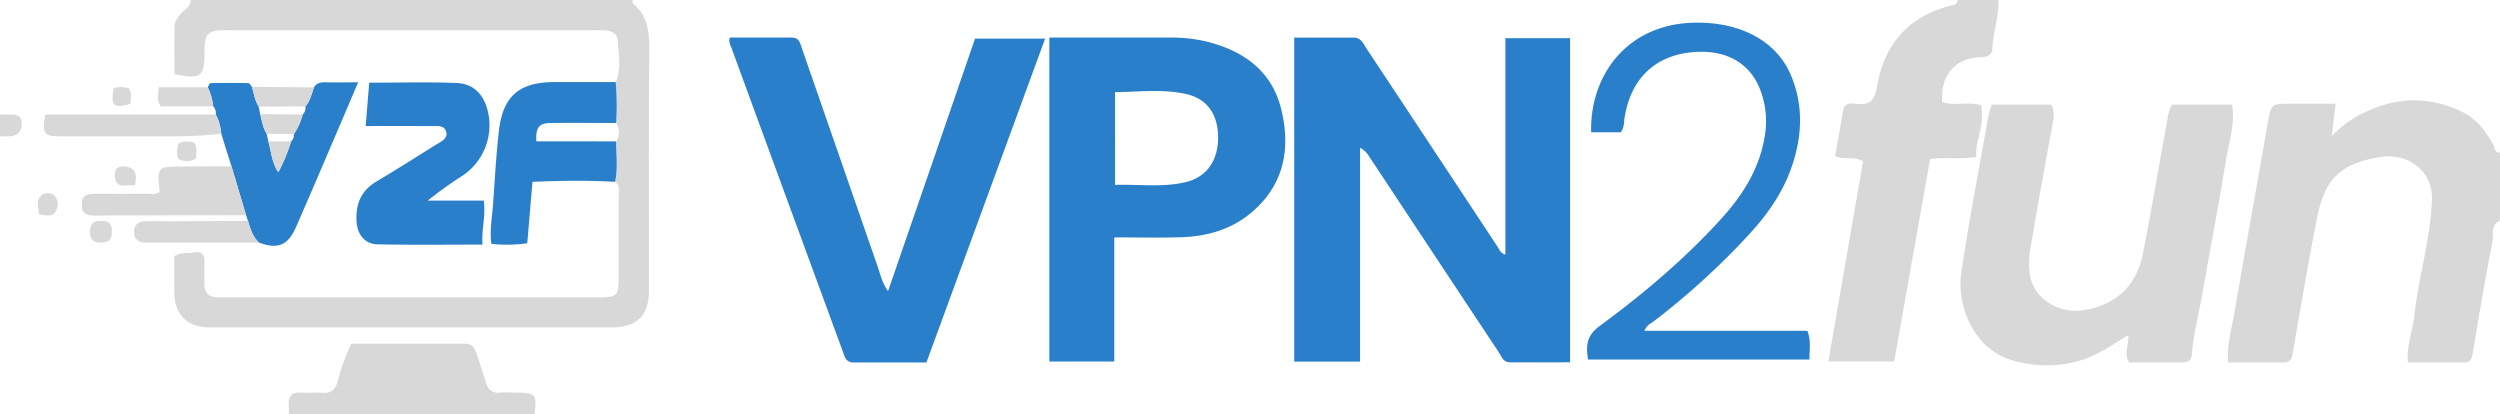 <svg xmlns="http://www.w3.org/2000/svg" viewBox="0 0 917 152"><defs><style>.a{fill:#d8d8d8;}.b{fill:#2a7fca;}</style></defs><path class="a" d="M918,82c-3.73,1.53-2.24,5.22-2.76,7.75-2.72,13.45-4.92,27-7.19,40.56-.34,2-.77,3.63-3.15,3.64-6.78,0-13.57,0-20.68,0-.5-6.3,1.74-11.61,2.35-17.12,1.57-14.31,5.95-28.19,6.46-42.67.37-10.35-8.72-17.24-19.08-15.53-14.6,2.4-20.29,8.09-23.11,22.58-3.16,16.24-6,32.55-8.77,48.85-.38,2.24-.78,3.9-3.43,3.9H818.29c-.55-6.43,1.26-12.15,2.24-17.89,4-23.64,8.35-47.24,12.45-70.87,1-5.62,1.34-6.14,6.91-6.15,5.77,0,11.54,0,17.81,0-.48,4.06-.86,7.24-1.41,11.89a39.23,39.23,0,0,1,13.36-9.29c11.26-5.09,22.48-5.16,33.71,0,5.73,2.64,9.41,7.24,12.24,12.66.59,1.11.51,2.76,2.4,2.68Z" transform="translate(-1 -1)"/><path class="a" d="M233,1c.08.49,0,1.19.28,1.43,5.81,4.8,5.9,11.23,5.85,18.08-.21,29-.09,58-.1,87,0,9.27-4.35,13.57-13.7,13.57H77.91c-8.26,0-12.91-4.62-13-12.87,0-4.47,0-8.94,0-13.21,2.62-1.76,5.26-.84,7.65-1.49,1.94-.53,3.44.81,3.42,3.17,0,2.83,0,5.67,0,8.5,0,3.27,1.68,4.9,5,4.89H218.91c9.05,0,9.05,0,9.05-9.29s0-18.65,0-28c0-1.77.52-3.74-1.31-5.06,1.09-4.92.43-9.89.39-14.84a6.38,6.38,0,0,0,0-6.73,101.92,101.92,0,0,0-.17-15c2.16-5.11,1-10.4.7-15.61-.13-2-2-3.05-3.91-3.32a32,32,0,0,0-4.49-.13H84.7C77,12,76,13,76,20.57c0,8.59-1.43,9.65-11,7.63,0-5.82-.13-11.77.07-17.71.07-2,1.45-3.64,2.89-5.11,1.24-1.27,3-2.21,3-4.38Z" transform="translate(-1 -1)"/><path class="a" d="M734,1c.34,6-2,11.73-2.2,17.71-.09,2.7-2.11,3.22-4.6,3.32-9.26.41-14.45,6.6-13.81,16.42,4.54,1.54,9.47-.29,14.28,1.13a24.55,24.55,0,0,1-.37,9.36c-.61,3.07-1.7,6.07-1.39,9.57-5.49,1.1-10.83,0-16.94.83-4.35,24.54-8.73,49.21-13.18,74.24H671.64q6.47-37.26,12.74-73.46c-3.72-2.08-7.15-.1-10.25-2,1-5.49,2-11,2.9-16.5.48-2.77,2.61-2.83,4.59-2.57,5,.66,7-.88,7.89-6.43,2.61-15.4,11.59-25.75,27.2-29.59C718,2.76,719,2.52,719,1Z" transform="translate(-1 -1)"/><path class="a" d="M107,153c0-1,0-2-.06-3-.39-3.59,1-5.33,4.78-5,2.49.19,5-.15,7.48.08,3.34.31,4.88-1.39,5.69-4.28a67,67,0,0,1,5-13.73c13.94,0,27.89,0,41.85,0,2.57,0,3.4,1.82,4.07,3.7,1.27,3.59,2.36,7.24,3.54,10.85A4.51,4.51,0,0,0,184.6,145c1.81-.18,3.65,0,5.48,0,7.41,0,8,.68,6.92,8Z" transform="translate(-1 -1)"/><path class="a" d="M1,43c1.16,0,2.32,0,3.48,0,2.35-.08,4.42.19,4.47,3.25S7.54,50.86,4.48,51C3.32,51,2.16,51,1,51Z" transform="translate(-1 -1)"/><path class="b" d="M475.72,14.78c7.42,0,14.57.06,21.71,0,3,0,3.75,2.49,5,4.32q24,36.21,47.94,72.51c.61.92.9,2.16,2.81,2.8V15h23.72V133.89c-7.56,0-14.84.05-22.13,0-2.43,0-3.1-2.29-4.16-3.89q-23.75-35.8-47.43-71.65a8.77,8.77,0,0,0-3.3-3.17v78.45H475.72Z" transform="translate(-1 -1)"/><path class="b" d="M409.71,88.07V133.6H385.9V14.78c14.85,0,29.31,0,43.77,0a57.39,57.39,0,0,1,13.38,1.33c13.94,3.38,24.55,10.76,28,25.34,3.27,13.78,1.08,26.6-10,36.62-7.48,6.78-16.67,9.61-26.59,9.93C426.55,88.28,418.58,88.07,409.71,88.07ZM410,68.81c9.05-.24,17.53,1,25.87-1,7.51-1.77,11.74-7.6,11.92-15.78.18-8.65-3.72-14.67-11.49-16.48-8.62-2-17.39-.84-26.3-.75Z" transform="translate(-1 -1)"/><path class="b" d="M268.67,14.78c7.52,0,15.15,0,22.78,0,2.79,0,3,2.05,3.68,3.92Q309,58.75,322.94,98.83c1,2.76,1.49,5.74,3.78,9l16.1-46.66c5.25-15.25,10.49-30.5,15.82-46h25.71c-14.57,39.77-29,79.17-43.54,118.78-9.16,0-18,0-26.77,0-2.78,0-3.17-2-3.83-3.84q-13.53-36.76-27-73.57-7-19-13.9-37.95C268.91,17.51,268.2,16.5,268.67,14.78Z" transform="translate(-1 -1)"/><path class="a" d="M797.73,39.37h22c1.16,7.19-1.16,13.74-2.23,20.33-2.58,16-5.71,31.92-8.45,47.9-1.34,7.82-3.48,15.51-4.09,23.47-.16,2.06-1.39,2.89-3.33,2.89H782c-2.26-3.39.17-6.49-.42-10-5.9,3.59-11.23,7.42-17.68,9.31a44.23,44.23,0,0,1-24,.12c-15.36-4-21.18-20.85-19.53-32.14,2.81-19.14,6.52-38.16,9.88-57.22a48,48,0,0,1,1.33-4.65h21.87c1.24,2.33.88,4.9.44,7.24q-4.26,22.68-8.12,45.44c-1.25,7.45-.62,14.34,5.35,19.06,6.33,5,14,4.69,21.27,1.67,8.43-3.47,13-10.3,14.65-18.9,3.21-16.39,6-32.86,9-49.31A13.63,13.63,0,0,1,797.73,39.37Z" transform="translate(-1 -1)"/><path class="b" d="M595.53,49.51H584.64c-.58-20,12.37-39.25,37-40.16C639,8.72,652.72,15.94,658,28.8,662.7,40.1,662,51.63,657.9,63c-3.26,9.07-8.74,16.8-15.22,23.85a272.67,272.67,0,0,1-35,31.94c-1.14.87-2.64,1.4-3.49,3.55h59.77c1.46,3.76.65,7,.78,10.54H583.51c-.86-5.07-.54-8.79,4.16-12.24,16.12-11.84,31.4-24.75,44.88-39.61,8.06-8.9,14.2-18.84,15.92-31.08a32.19,32.19,0,0,0-1.21-14.29c-3.61-11.57-13.38-17.07-26.84-15.36-13.07,1.66-21.42,10.19-23.54,24C596.63,45.93,596.8,47.65,595.53,49.51Z" transform="translate(-1 -1)"/><path class="b" d="M135.13,47.23c.47-5.7.87-10.61,1.3-15.9,11,0,21.59-.31,32.18.12,6.11.25,9.87,4.28,11.32,10.32a22.21,22.21,0,0,1-9.19,23.61,149.06,149.06,0,0,0-12.85,9.2h20.56c.76,5.71-.88,10.65-.46,16.14-13.32,0-25.93.16-38.54-.1-4.44-.09-7.23-3.37-7.61-7.86-.56-6.46,1.36-11.71,7.29-15.22,7.45-4.41,14.75-9.07,22.1-13.65,1.67-1,4-2.07,3.46-4.37-.62-2.72-3.3-2.28-5.43-2.28C151.46,47.22,143.66,47.23,135.13,47.23Z" transform="translate(-1 -1)"/><path class="b" d="M227,52.86c0,5,.7,9.92-.39,14.84-9.95-.58-19.89-.44-30.3,0-.64,7.59-1.27,15-1.91,22.51a50.9,50.9,0,0,1-13.16.23c-.66-4.85.23-9.42.57-14,.69-9.11,1.13-18.25,2.17-27.33,1.49-12.92,7.46-18,20.42-18l22.44,0a101.92,101.92,0,0,1,.17,15c-7.95,0-15.91-.08-23.86,0-4.46,0-5.7,1.66-5.41,6.72Z" transform="translate(-1 -1)"/><path class="b" d="M77.19,33c.34-.52.68-1.5,1-1.51q7-.14,13.94,0c.44,0,.86.9,1.28,1.38.71,2.44,1.06,5,2.47,7.22l.55,2.79c.63,2.46,1,5,2.39,7.22l.6,2.78c1.07,3.6,1.15,7.56,3.66,11.29a64.81,64.81,0,0,0,4.68-11.25,3.22,3.22,0,0,0,1-2.79A22.13,22.13,0,0,0,112,43,3.19,3.19,0,0,0,113,40.06c1.74-2,2.31-4.56,3.13-7,1-1.59,2.45-1.93,4.25-1.88,3.75.12,7.51,0,12,0-2.32,5.43-4.31,10.12-6.31,14.8-5.5,12.82-10.93,25.66-16.55,38.43-2.95,6.7-6.76,8.12-13.59,5.53-2.28-2.19-3.18-5.08-4-8l-.71-2.09L85.91,62Q84,56,82.15,50a18.32,18.32,0,0,0-2-7,3.65,3.65,0,0,0-.94-3A21.32,21.32,0,0,0,77.19,33Z" transform="translate(-1 -1)"/><path class="a" d="M85.91,62l5.34,17.94q-27.75,0-55.49.12c-2.89,0-4.81-.49-4.8-4s2-4,4.87-4c6.33.08,12.66.06,19,0,1.6,0,3.35.55,4.74-.75-1-9.24-1-9.23,8.85-9.24C74.25,62,80.08,62,85.91,62Z" transform="translate(-1 -1)"/><path class="a" d="M80.13,43a18.32,18.32,0,0,1,2,7c-8.52,1.16-17.08,1-25.64,1q-16.69,0-33.4,0c-6,0-6.67-.94-5.47-8Z" transform="translate(-1 -1)"/><path class="a" d="M92,82c.84,2.92,1.74,5.81,4,8L57.6,90c-1.16,0-2.33.06-3.49,0-2.52-.21-4.08-1.55-4-4.15.1-2.34,1.65-3.61,3.93-3.68,3.48-.11,7,0,10.46,0Z" transform="translate(-1 -1)"/><path class="a" d="M95.91,40.07c-1.41-2.21-1.76-4.78-2.47-7.22l22.72.21c-.82,2.44-1.39,5-3.13,7Z" transform="translate(-1 -1)"/><path class="a" d="M77.19,33a21.32,21.32,0,0,1,2,7H60c-1.69-2.18-.9-4.24-.81-7Z" transform="translate(-1 -1)"/><path class="a" d="M42,86c.21,2.68-1,3.93-3.73,4s-4.32-.89-4.3-4,1.47-4,4.31-4S42.16,83.34,42,86Z" transform="translate(-1 -1)"/><path class="a" d="M15.33,79.69c-.23-2.71-1.34-5.28,1-7.11a3.6,3.6,0,0,1,4.61.2c1.67,1.54,1.41,3.79.63,5.54C20.44,80.87,18,79.9,15.33,79.69Z" transform="translate(-1 -1)"/><path class="a" d="M50.47,68.94c-3.15-.42-7,1.86-7.41-3.45-.17-2.52,1.29-3.66,3.69-3.43C50.78,62.45,51.4,65,50.47,68.94Z" transform="translate(-1 -1)"/><path class="a" d="M66.31,59.24a9.47,9.47,0,0,1,.17-5.61c1.85-1.09,3.78-.75,5.77-.31,1.35,1.84.62,3.82.63,5.83A6.57,6.57,0,0,1,66.31,59.24Z" transform="translate(-1 -1)"/><path class="a" d="M42.65,33.35a9.4,9.4,0,0,1,5.69.1c1.24,1.87.54,3.8.48,5.64C42.62,40.84,41.57,39.88,42.65,33.35Z" transform="translate(-1 -1)"/><path class="a" d="M98.85,50.08c-1.37-2.21-1.76-4.76-2.39-7.22L112,43a22.13,22.13,0,0,1-3.13,7.16Z" transform="translate(-1 -1)"/><path class="a" d="M107.79,52.9a64.81,64.81,0,0,1-4.68,11.25c-2.51-3.73-2.59-7.69-3.66-11.29Z" transform="translate(-1 -1)"/></svg>